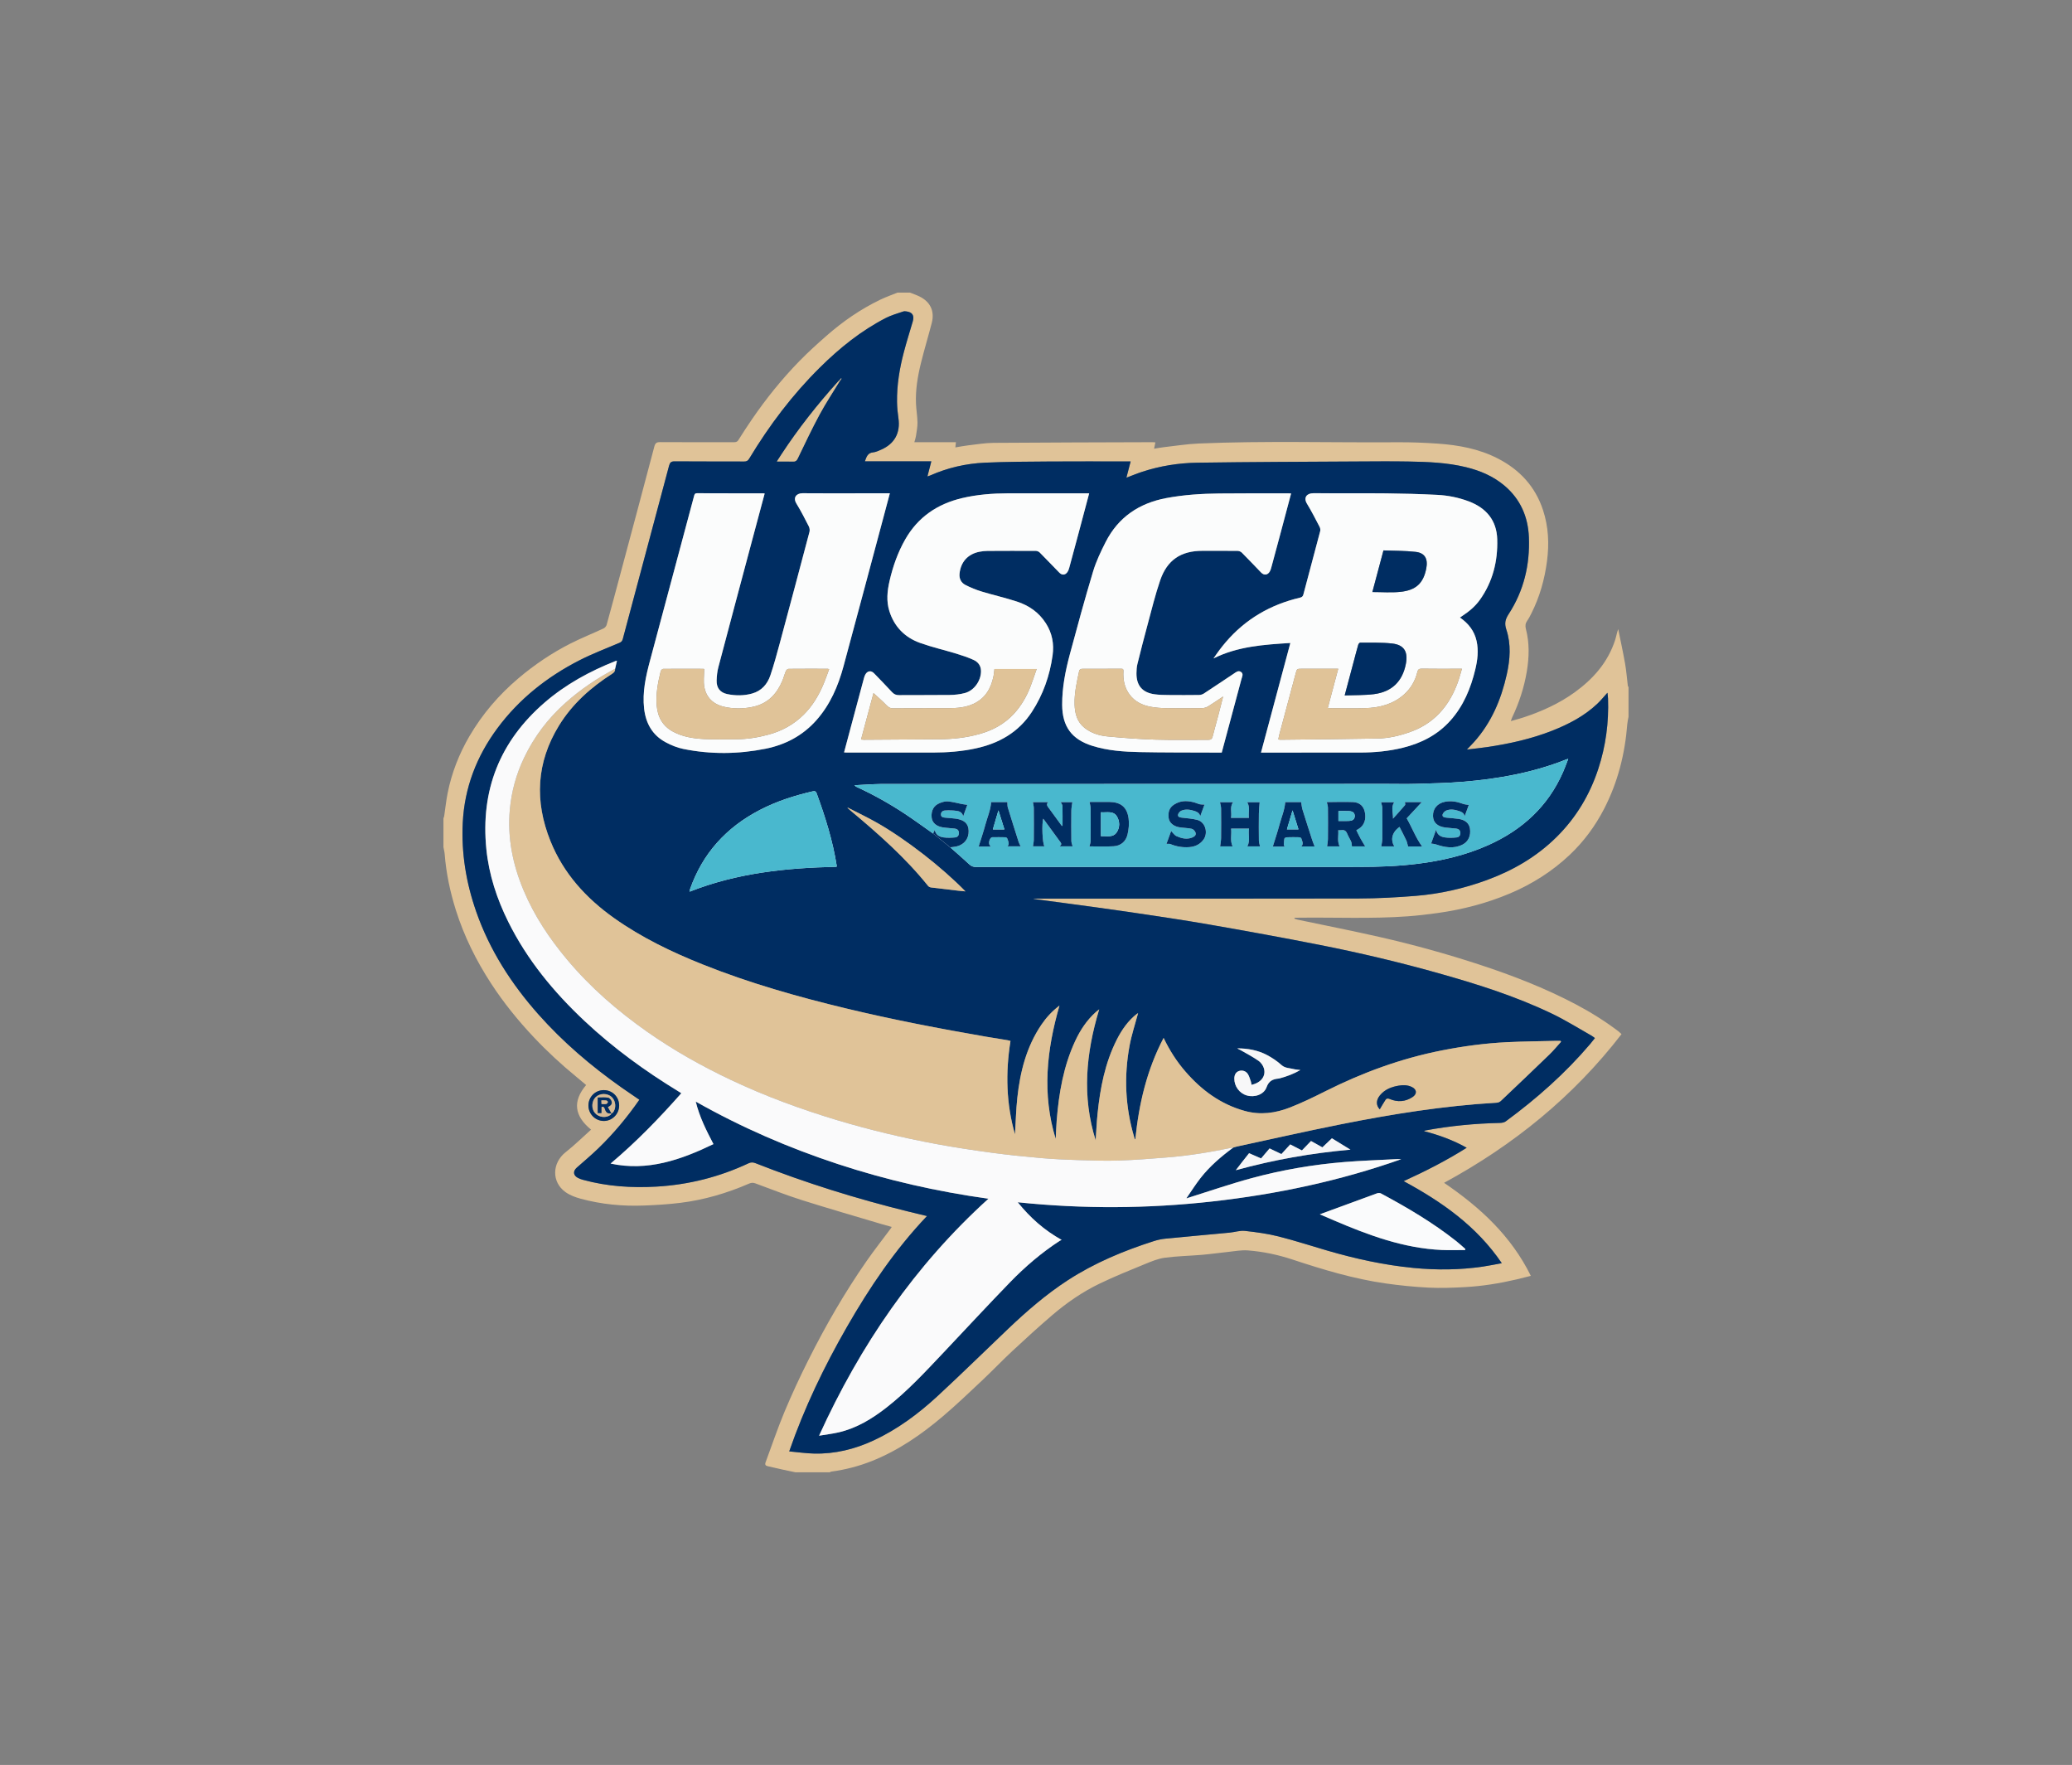 <?xml version="1.0" encoding="UTF-8"?>
<svg id="Layer_1" data-name="Layer 1" xmlns="http://www.w3.org/2000/svg" xmlns:xlink="http://www.w3.org/1999/xlink" viewBox="0 0 1280 1090">
  <rect x="0" y="0" width="1280" height="1090" fill="#808080" stroke="none"/>
  <defs>
    <clipPath id="clippath">
      <rect x="273.953" y="180.712" width="732.094" height="728.576" style="fill: none; stroke-width: 0px;"/>
    </clipPath>
  </defs>
  <g style="clip-path: url(#clippath);">
    <g>
      <path d="M513.251,484.059l19.708,10.827,38.643,25.524,28.595,23.589,277.455-.387,40.962-8.121,36.712-25.136,18.548-28.617,6.567-30.938-36.707,14.695-30.141,6.961-66.853,5.027-244.611,1.16-88.878,5.415Z" style="fill: #fff; stroke-width: 0px;"/>
      <path d="M506.684,479.416l8.502,19.722,8.888,31.324,2.318,11.989h-19.708l-43.666,2.707-35.938,13.921-10.82-3.481,14.685-32.871,43.666-37.898,32.073-5.414Z" style="fill: #fff; stroke-width: 0px;"/>
      <path d="M491.428,909.283c-2.612-.545-5.229-1.071-7.834-1.647-3.095-.687-6.176-1.437-9.274-2.111-1.413-.312-1.911-.96-1.368-2.42,3.875-10.374,7.382-20.909,11.652-31.118,4.536-10.856,9.504-21.548,14.779-32.06,10.626-21.177,22.447-41.685,35.992-61.148,4.744-6.812,9.894-13.343,14.854-20.008.191-.255.342-.54.649-1.027-2.228-.625-4.286-1.174-6.324-1.777-16.431-4.91-32.917-9.642-49.264-14.816-9.654-3.053-19.096-6.79-28.607-10.294-1.378-.509-2.527-.478-3.853.094-13.646,5.915-27.804,10.107-42.571,11.919-7.422.911-14.918,1.37-22.395,1.656-13.204.522-26.277-.732-39.055-4.183-3.273-.884-6.662-2.129-9.399-4.062-8.769-6.192-8.437-18.061.06-24.726,5.398-4.236,10.303-9.093,15.675-13.896-10.27-8.392-11.621-17.41-3.049-27.561-1.897-1.594-3.831-3.25-5.802-4.861-9.336-7.633-18.194-15.794-26.46-24.565-9.794-10.392-18.772-21.457-26.565-33.448-9.149-14.076-16.553-28.998-21.619-45.04-3.571-11.307-6.011-22.841-6.942-34.683-.112-1.433-.496-2.844-.755-4.266v-17.899c.151-.414.378-.817.442-1.244.712-4.735,1.199-9.513,2.129-14.204,2.481-12.512,7.072-24.264,13.506-35.261,7.996-13.664,18.161-25.507,30.252-35.736,9.905-8.379,20.587-15.589,32.13-21.447,6.684-3.392,13.674-6.173,20.474-9.342.815-.38,1.644-1.373,1.885-2.242,2.727-9.83,5.348-19.691,7.986-29.546,7.18-26.826,14.393-53.644,21.465-80.499.59-2.243,1.459-2.78,3.639-2.766,15.106.095,30.213.047,45.32.055,1.179,0,2.169-.053,2.938-1.275,2.773-4.4,5.601-8.77,8.546-13.057,8.74-12.726,18.402-24.727,29.177-35.775,5.328-5.465,11.018-10.597,16.758-15.635,10.05-8.821,21.002-16.373,33.06-22.208,3.491-1.688,7.177-2.973,10.774-4.444h7.723c1.978.798,4.02,1.472,5.925,2.417,6.702,3.325,9.404,9.083,7.526,16.342-2.132,8.244-4.616,16.397-6.657,24.663-2.027,8.214-3.438,16.559-3.088,25.071.162,3.909.867,7.8.924,11.705.042,2.795-.537,5.606-.939,8.396-.17,1.177-.596,2.317-.989,3.785h25.682c-.131,1.176-.229,2.076-.358,3.232,2.844-.462,5.463-.989,8.109-1.294,5.158-.592,10.327-1.474,15.497-1.515,32.776-.249,65.554-.299,98.332-.411.464-.002.928.06,1.634.11-.26,1.264-.499,2.416-.809,3.924,2.078-.334,3.955-.712,5.848-.927,7.237-.817,14.459-1.987,21.722-2.294,40.948-1.735,81.923-.478,122.885-.768,8.174-.058,16.365.26,24.521.817,13.013.889,25.744,3.199,37.498,9.261,13.441,6.934,23.039,17.31,27.806,31.811,3.375,10.257,3.87,20.769,2.473,31.453-1.482,11.364-4.54,22.219-9.723,32.452-.759,1.508-1.527,3.039-2.504,4.408-1.161,1.626-1.321,3.193-.821,5.124,2.259,8.66,2.022,17.415.571,26.159-1.652,9.927-4.759,19.406-9.075,28.493-.277.585-.446,1.223-.808,2.236,2.96-.86,5.62-1.536,8.214-2.404,11.022-3.682,21.543-8.419,31.025-15.232,11.571-8.319,20.709-18.588,25.19-32.427.705-2.173,1.054-4.46,1.906-6.783,1.433,7.119,2.995,14.216,4.254,21.367.795,4.513,1.121,9.106,1.687,13.66.031.294.281.561.433.839v18.307c-.259,1.49-.643,2.971-.763,4.473-1.424,18.403-5.839,35.995-14.347,52.438-5.513,10.65-12.571,20.21-21.302,28.436-10.785,10.159-23.119,17.96-36.77,23.74-14.401,6.095-29.391,9.967-44.832,12.123-6.143.854-12.316,1.579-18.494,2.028-22.445,1.637-44.934.552-67.402.85-.79.008-1.58,0-2.37,0-.049.187-.094.369-.143.555.621.207,1.223.48,1.853.613,17.026,3.59,34.109,6.936,51.072,10.801,20.668,4.706,41.1,10.353,61.259,16.958,20.463,6.708,40.484,14.462,59.563,24.516,9.281,4.888,18.164,10.435,26.525,16.788.585.442,1.085 1,1.817,1.687-29.797,38.631-66.741,68.536-109.604,91.811,22.195,15.093,41.417,32.743,53.59,57.46-3.183.795-6.035,1.549-8.906,2.219-10.468,2.424-21.061,4.147-31.788,4.727-7.424.406-14.896.701-22.311.33-8.946-.451-17.901-1.344-26.771-2.607-19.655-2.803-38.591-8.522-57.402-14.731-8.986-2.973-18.258-4.946-27.695-5.656-4.027-.299-8.142.518-12.209.938-5.366.549-10.709,1.33-16.084,1.794-7.665.656-15.392.763-23,1.799-4.216.571-8.336,2.312-12.328,3.951-9.312,3.817-18.667,7.589-27.732,11.946-10.691,5.138-20.466,11.87-29.476,19.588-8.367,7.156-16.507,14.593-24.573,22.097-6.295,5.857-12.23,12.097-18.492,17.99-8.026,7.553-16,15.182-24.394,22.311-13.346,11.334-27.676,21.226-44.1,27.73-8.016,3.169-16.292,5.308-24.829,6.45-.362.049-.699.29-1.047.442h-21.137.003ZM638.59,555.197c.003-.079.007-.154.011-.232h2.624c65.985,0,131.971.079,197.953-.071,11.829-.029,23.681-.659,35.471-1.621,15.017-1.227,29.654-4.552,43.832-9.743,16.209-5.934,30.873-14.454,43.198-26.678,11.99-11.893,20.441-26,25.695-42.043,4.625-14.113,6.535-28.599,6.013-43.422-.045-1.205-.246-2.402-.366-3.559-2.183,2.398-4.093,4.785-6.299,6.861-8.013,7.548-17.588,12.537-27.721,16.539-12.968,5.118-26.48,8.101-40.221,10.149-3.982.594-7.995.984-12.593,1.54,1.732-1.818,3.053-3.135,4.299-4.518,10.803-12.002,16.86-26.331,20.342-41.887,2.067-9.242,2.75-18.614-.268-27.7-1.286-3.865-.647-6.355,1.482-9.637,9.312-14.348,13.129-30.355,12.455-47.33-.495-12.558-5.16-23.449-14.928-31.771-6.95-5.925-15.111-9.398-23.896-11.541-11.727-2.86-23.704-3.302-35.676-3.508-10.294-.177-20.597-.09-30.891-.028-33.185.202-66.366.276-99.547.769-11.508.171-22.908,2.002-33.924,5.604-3.236,1.058-6.389,2.376-9.782,3.65.881-3.378,1.717-6.6,2.611-10.032h-2.53c-15.851,0-31.705-.086-47.557.027-13.333.095-26.678.129-39.993.737-11.687.532-23.025,3.146-33.79,7.919-.445.198-.926.316-1.665.562.833-3.22,1.584-6.124,2.411-9.32h-41.053c1.014-2.722,1.654-5.207,5.036-5.529,1.701-.163,3.373-.973,4.981-1.669,8.363-3.626,12.023-10.444,10.705-19.473-.477-3.273-.802-6.598-.855-9.905-.167-10.499,1.554-20.777,4.217-30.888,1.668-6.343,3.651-12.604,5.498-18.899,1.09-3.715-.242-5.798-4.04-6.246-.597-.069-1.264-.133-1.809.059-3.551,1.244-7.254,2.21-10.58,3.911-15.394,7.878-28.707,18.614-40.943,30.718-16.994,16.813-31.292,35.748-43.618,56.197-.795,1.319-1.608,1.847-3.189,1.841-14.293-.069-28.589.019-42.882-.101-2.2-.018-2.937.654-3.487,2.727-9.486,35.689-19.074,71.351-28.59,107.032-.342,1.284-.987,1.854-2.142,2.348-8.262,3.526-16.706,6.705-24.687,10.792-19.965,10.223-37.243,23.862-50.688,42.022-12.814,17.305-20.255,36.655-21.334,58.226-.94,18.817,2.086,37.108,8.287,54.882,8.311,23.824,21.698,44.584,38.326,63.362,15.303,17.279,32.767,32.126,51.602,45.398,3.584,2.522,7.224,4.968,10.878,7.477-7.548,10.874-15.917,20.9-25.338,30.011-4.278,4.138-8.858,7.968-13.32,11.914-2.479,2.196-2.221,4.799.733,6.348,1.008.522,2.115.902,3.218,1.205,14.842,4.049,29.963,5.044,45.269,4.16,19.88-1.152,38.839-5.937,56.86-14.383,1.568-.741,2.795-.688,4.364-.067,30.794,12.133,62.323,21.954,94.454,29.864,3.723.915,7.451,1.803,11.451,2.772-19.722,20.766-35.447,44.068-49.5,68.558-14.014,24.413-26.225,49.68-35.608,76.785,5.405.495,10.367,1.223,15.344,1.344,12.87.303,25.079-2.683,36.724-8.084,14.842-6.883,27.811-16.557,39.731-27.57,14.671-13.562,28.912-27.583,43.391-41.346,11.551-10.986,23.575-21.4,36.98-30.101,16.468-10.682,34.412-18.151,53.029-24.105,2.291-.728,4.698-1.268,7.091-1.504,13.256-1.312,26.528-2.478,39.79-3.741,3.156-.299,6.361-1.397,9.424-1.067,6.982.754,14.004,1.719,20.798,3.428,10.218,2.567,20.244,5.87,30.369,8.807,17.311,5.022,34.864,8.87,52.827,10.624,14.334,1.397,28.654,1.286,42.926-.799,3.768-.545,7.495-1.344,11.772-2.12-15.566-22.936-37.029-37.886-60.617-50.666,13.423-6.102,26.369-12.7,38.931-20.615-8.486-4.772-17.253-7.901-26.382-10.267.312-.272.607-.375.906-.428,15.204-2.835,30.538-4.303,45.997-4.643,1.214-.027,2.652-.272,3.589-.96,19.11-14.044,36.779-29.672,52.171-47.782.991-1.165,1.911-2.384,2.933-3.66-.844-.603-1.415-1.089-2.054-1.451-8.008-4.518-15.816-9.441-24.079-13.427-22.731-10.958-46.729-18.492-70.96-25.3-24.092-6.77-48.439-12.518-72.982-17.364-22.748-4.49-45.573-8.64-68.419-12.617-16.387-2.852-32.857-5.262-49.313-7.704-13.113-1.949-26.262-3.657-39.401-5.452-6.49-.887-12.984-1.733-19.477-2.596l-.002.001ZM382.487,682.803c.024-5.343-4.145-9.544-9.481-9.557-5.311-.013-9.509,4.205-9.5,9.54.008,5.183,4.187,9.419,9.381,9.513,5.206.094,9.577-4.227,9.599-9.495h.001Z" style="fill: #e0c398; fill-rule: evenodd; stroke-width: 0px;"/>
      <path d="M638.59,555.195c6.493.862,12.988,1.708,19.477,2.595,13.138,1.795,26.288,3.504,39.401,5.453,16.456,2.443,32.927,4.851,49.315,7.704,22.847,3.976,45.667,8.126,68.419,12.617,24.538,4.848,48.885,10.594,72.977,17.364,24.235,6.809,48.229,14.342,70.96,25.3,8.267,3.985,16.075,8.909,24.079,13.427.638.357,1.21.848,2.058,1.451-1.022,1.277-1.946,2.495-2.933,3.66-15.392,18.11-33.065,33.739-52.171,47.782-.938.688-2.375.933-3.594.96-15.454.339-30.793,1.808-45.992,4.643-.304.054-.594.156-.906.428,9.124,2.361,17.892,5.495,26.382,10.267-12.562,7.915-25.507,14.512-38.935,20.615,23.588,12.78,45.055,27.73,60.616,50.666-4.272.777-7.999,1.576-11.767,2.12-14.271,2.085-28.592,2.196-42.93.799-17.959-1.754-35.515-5.602-52.822-10.624-10.124-2.937-20.155-6.245-30.369-8.807-6.799-1.71-13.82-2.674-20.798-3.428-3.067-.33-6.267.768-9.424,1.067-13.262,1.268-26.534,2.428-39.792,3.741-2.393.237-4.8.777-7.091,1.504-18.617,5.955-36.561,13.423-53.029,24.105-13.405,8.7-25.429,19.115-36.98,30.101-14.479,13.762-28.72,27.784-43.391,41.346-11.921,11.013-24.889,20.686-39.732,27.57-11.646,5.397-23.855,8.388-36.724,8.084-4.977-.121-9.939-.848-15.344-1.344,9.384-27.105,21.595-52.371,35.609-76.785,14.053-24.489,29.777-47.796,49.499-68.558-3.999-.969-7.728-1.857-11.45-2.772-32.13-7.915-63.661-17.731-94.454-29.864-1.568-.621-2.795-.674-4.364.067-18.021,8.446-36.979,13.231-56.86,14.383-15.305.884-30.427-.112-45.269-4.16-1.102-.304-2.209-.683-3.218-1.205-2.954-1.549-3.211-4.152-.733-6.348,4.461-3.946,9.041-7.776,13.32-11.914,9.421-9.111,17.789-19.133,25.337-30.011-3.655-2.509-7.295-4.955-10.878-7.477-18.834-13.276-36.298-28.119-51.602-45.398-16.628-18.777-30.014-39.538-38.326-63.362-6.2-17.774-9.227-36.065-8.287-54.882,1.079-21.571,8.52-40.921,21.334-58.226,13.447-18.159,30.723-31.798,50.688-42.022,7.98-4.086,16.426-7.265,24.686-10.791,1.156-.494,1.799-1.064,2.142-2.348,9.515-35.681,19.104-71.343,28.59-107.032.551-2.073,1.288-2.745,3.487-2.728,14.293.119,28.589.031,42.882.101,1.58.007,2.395-.521,3.189-1.84,12.327-20.449,26.624-39.384,43.618-56.197,12.236-12.105,25.55-22.841,40.943-30.718,3.325-1.7,7.029-2.667,10.58-3.911.545-.192,1.212-.129,1.809-.059,3.798.448,5.13,2.531,4.04,6.246-1.847,6.296-3.83,12.557-5.497,18.899-2.663,10.111-4.384,20.389-4.217,30.888.053,3.307.377,6.63.854,9.905,1.319,9.028-2.341,15.847-10.705,19.473-1.607.696-3.28,1.508-4.981,1.669-3.382.324-4.022,2.808-5.036,5.529h41.053c-.827,3.196-1.577,6.1-2.411,9.32.74-.247,1.22-.365,1.665-.562,10.764-4.773,22.104-7.387,33.79-7.919,13.315-.608,26.66-.641,39.993-.737,15.852-.113,31.705-.027,47.557-.027h2.53c-.893,3.432-1.73,6.653-2.611,10.032,3.393-1.274,6.545-2.592,9.782-3.65,11.017-3.602,22.418-5.433,33.926-5.604,33.176-.494,66.362-.567,99.542-.769,10.298-.062,20.597-.15,30.895.028,11.972.208,23.949.649,35.672,3.509,8.785,2.144,16.945,5.616,23.9,11.541,9.763,8.323,14.428,19.213,14.928,31.771.67,16.976-3.143,32.983-12.455,47.331-2.134,3.282-2.768,5.771-1.486,9.636,3.022,9.085,2.335,18.458.268,27.7-3.478,15.556-9.535,29.885-20.338,41.887-1.246,1.384-2.567,2.7-4.303,4.518,4.598-.556,8.611-.946,12.593-1.54,13.74-2.048,27.257-5.031,40.221-10.149,10.138-4.001,19.713-8.992,27.726-16.539,2.205-2.075,4.111-4.464,6.299-6.862.12,1.158.321,2.355.362,3.56.527,14.823-1.384,29.308-6.008,43.422-5.258,16.042-13.709,30.149-25.699,42.043-12.321,12.224-26.985,20.744-43.198,26.678-14.173,5.191-28.811,8.517-43.827,9.743-11.794.962-23.646,1.592-35.471,1.621-65.987.149-131.97.071-197.955.071h-2.624c-.004.079-.008.154-.011.232l.002-.001ZM518.431,235.006c-.2.182-.417.347-.597.545-12.746,14.16-24.549,29.054-35.005,44.999-.875,1.332-1.737,2.674-2.886,4.44,3.661,0,6.809-.069,9.952.031,1.474.047,2.188-.391,2.872-1.808,4.403-9.132,8.735-18.313,13.546-27.23,3.813-7.07,8.278-13.787,12.456-20.662.368-.476.739-.954,1.108-1.431-.106-.073-.212-.145-.318-.219-.376.445-.753.888-1.129,1.333l.001.001ZM524.439,499.138c-.24-.119-.479-.239-.719-.358-.044.077-.087.154-.131.23.185.152.367.303.553.454.456.403.901.816,1.369,1.205,17.106,14.285,33.799,28.992,47.818,46.461.4.498,1.184.871,1.833.954,5.565.713,11.141,1.351,16.714,1.994,1.401.162,2.807.274,4.542.436-14.501-14.87-36.589-32.092-54.556-42.334-5.68-3.238-11.609-6.041-17.424-9.042ZM587.025,523.299c3.945,3.498,7.95,6.93,11.801,10.53,1.248,1.166,2.463,1.595,4.133,1.595,78.792-.035,157.582-.035,236.372-.027,12.187.001,24.342-.429,36.453-1.944,15.048-1.883,29.686-5.293,43.569-11.501,20.945-9.361,36.931-23.873,46.251-45.172,1.125-2.557,2.058-5.196,3.205-8.114-.719.203-.978.252-1.219.347-20.619,8.242-42.211,12.053-64.197,13.841-9.499.773-19.048.955-28.578,1.236-5.888.175-11.789.032-17.682.033-104.399.019-208.797.035-313.198.072-2.702.001-5.404.199-8.104.329-2.629.126-5.256.283-7.883.426.463.647.928.907,1.409,1.128,10.356,4.752,20.274,10.308,29.766,16.596,5.866,3.886,11.543,8.055,17.305,12.097,3.533,2.842,7.065,5.684,10.597,8.527h.001ZM733.494,739.924c-.089-.116-.179-.228-.272-.344,2.768-3.986,5.357-8.116,8.339-11.937,5.741-7.357,12.785-13.365,20.258-18.887.772-.232,1.54-.509,2.326-.678,21.204-4.562,42.359-9.365,63.625-13.615,32.051-6.401,64.295-11.575,96.98-13.459.848-.045,1.826-.545,2.455-1.143,10.026-9.499,20.034-19.017,29.962-28.619,2.544-2.46,4.79-5.223,7.174-7.843-.094-.188-.188-.379-.277-.567-1.054,0-2.111-.022-3.165,0-9.941.25-19.892.326-29.824.808-13.593.652-27.07,2.469-40.426,5.102-25.172,4.96-49.01,13.7-71.906,25.204-7.178,3.603-14.432,7.138-21.905,10.057-8.955,3.495-18.227,4.759-27.82,2.12-14.91-4.102-26.686-12.807-36.663-24.284-5.402-6.214-9.816-13.088-13.524-20.829-10.42,19.816-15.274,40.863-17.484,62.67-.11-.076-.265-.125-.304-.228-.149-.37-.267-.754-.383-1.147-5.55-18.655-6.389-37.587-2.834-56.652,1.22-6.558,3.364-12.937,5.085-19.396.05-.149.102-.303.154-.451-.154.041-.307.083-.46.124-5.607,4.3-9.552,9.938-12.697,16.152-7.269,14.365-10.255,29.869-11.879,45.702-.559,5.468-.787,10.963-1.166,16.45-8.582-27.003-6.02-53.76,2.179-80.883-1.012.825-1.545,1.223-2.041,1.666-5.596,5.008-9.645,11.141-12.786,17.891-7.218,15.512-10.062,32.065-11.425,48.948-.308,3.839-.42,7.696-.624,11.544-8.505-27.592-5.624-54.862,2.329-82.358-4.64,3.528-8.224,7.462-11.231,11.921-9.188,13.606-13.066,29.016-14.803,45.046-.821,7.575-.985,15.218-1.433,22.597-5.439-18.767-5.936-38.1-2.783-57.71-.642-.17-1.144-.353-1.662-.438-4.404-.732-8.817-1.402-13.214-2.161-28.987-5.013-57.867-10.562-86.479-17.438-30.191-7.252-60.021-15.71-88.894-27.262-19.137-7.657-37.639-16.56-54.532-28.517-17.441-12.347-31.403-27.679-39.45-47.711-9.847-24.513-8.717-48.428,5.276-71.225,8.246-13.434,19.732-23.634,32.896-32.048,1.214-.775,1.901-1.647,1.814-3.085.364-1.599.729-3.196,1.128-4.947-.53.115-.737.132-.92.204-15.89,6.287-30.749,14.378-43.735,25.595-27.694,23.926-39.696,54.2-36.019,90.598,1.593,15.775,6.485,30.64,13.513,44.808,11.682,23.542,28.131,43.44,47.173,61.31,17.694,16.606,37.215,30.788,57.895,43.417.598.362,1.182.754,1.857,1.183-13.725,15.521-27.921,30.177-43.696,43.43,22.859,4.91,43.367-2.286,63.552-12.017-4.401-8.406-8.609-16.691-10.956-26.266,28.201,15.941,57.337,28.552,87.614,38.524,30.351,9.995,61.396,17.039,93.218,21.472-45.489,41.194-79.214,90.476-104.637,146.356,4.334-.732,8.365-1.187,12.287-2.107,10.946-2.585,20.335-8.281,29.111-15.093,13.051-10.138,24.214-22.248,35.523-34.203,13.678-14.459,27.189-29.078,41.044-43.359,9.298-9.589,19.441-18.271,30.679-25.574.326-.214.696-.348,1.189-.589-10.828-6.044-19.46-13.749-27.102-23.235,40.405,4.196,80.32,3.955,120.191-.5,39.841-4.455,78.852-12.731,116.715-26.101-1.375-.125-2.714-.058-4.049.013-10.267.553-20.548.879-30.788,1.705-19.517,1.585-38.792,4.879-57.675,10.008-13.334,3.616-26.427,8.156-39.627,12.285l.004-.004ZM901.884,381.381c.616-.421,1.107-.762,1.603-1.088,4.102-2.702,7.852-5.83,10.718-9.839,7.968-11.163,11.102-23.86,10.727-37.343-.33-11.774-6.794-19.431-17.7-23.517-6.263-2.348-12.776-3.635-19.396-3.968-10.539-.531-21.092-.825-31.645-.931-14.968-.15-29.94.018-44.903-.076-3.879-.024-6.25,2.585-3.87,6.492,2.808,4.613,5.254,9.451,7.767,14.239.393.753.598,1.841.393,2.642-3.428,13.066-6.946,26.11-10.406,39.171-.317,1.196-.915,1.674-2.134,1.961-18.195,4.265-33.614,13.203-45.823,27.474-1.361,1.595-2.674,3.237-3.933,4.913-1.263,1.674-2.428,3.418-3.638,5.13,15.012-7.484,31.118-8.528,47.483-9.544-6.062,22.648-12.062,45.049-18.124,67.685h1.736c19.842-.001,39.689.025,59.536-.014,8.883-.017,17.691-.833,26.342-2.967,11.414-2.817,21.525-7.959,29.449-16.866,8.031-9.027,12.499-19.821,15.285-31.41,1.406-5.832,2.143-11.717.812-17.684-1.379-6.198-5.018-10.817-10.28-14.46ZM472.378,304.793c-.478-.074-.676-.13-.872-.131-13.614-.005-27.23.021-40.843-.046-1.428-.006-1.629.709-1.912,1.764-9.054,33.878-18.131,67.75-27.201,101.624-2.598,9.699-4.8,19.456-3.643,29.614,1.036,9.111,5.109,16.414,13.329,20.808,3.414,1.825,7.155,3.363,10.931,4.125,16.909,3.41,33.903,3.248,50.789-.144,12.242-2.46,22.897-8.081,31.305-17.526,8.568-9.624,13.506-21.14,16.822-33.387,8.496-31.368,16.844-62.775,25.25-94.168,1.11-4.147,2.212-8.296,3.378-12.668h-18.742c-11.718.001-23.438.067-35.154-.041-3.518-.032-6.231,2.437-3.807,6.392,2.786,4.547,5.21,9.321,7.644,14.072.492.961.69,2.354.416,3.388-6.091,23.059-12.236,46.102-18.445,69.128-1.759,6.52-3.543,13.047-5.698,19.442-1.857,5.511-5.479,9.665-11.315,11.288-5.04,1.402-10.202,1.394-15.288.354-4.46-.911-6.765-3.887-6.623-8.422.086-2.749.378-5.56,1.077-8.211,6.943-26.326,13.987-52.626,21.01-78.932,2.508-9.394,5.034-18.784,7.591-28.32l.002-.002ZM672.852,304.658h-1.314c-16.258-.001-32.517-.036-48.775.011-9.556.028-19.054.742-28.394,2.947-15.299,3.611-27.317,11.73-35.189,25.571-4.584,8.058-7.611,16.706-9.676,25.709-1.41,6.145-2.018,12.357-.107,18.47,3.031,9.692,9.583,16.323,19.013,19.698,7.289,2.61,14.89,4.341,22.311,6.6,3.601,1.098,7.201,2.299,10.627,3.843,2.767,1.248,4.616,3.522,4.668,6.825.093,5.962-4.155,12.114-9.905,13.664-3.028.815-6.258,1.169-9.405,1.212-10.43.145-20.864.001-31.295.105-1.875.018-3.138-.55-4.374-1.886-3.635-3.925-7.367-7.759-11.09-11.602-1.763-1.819-3.91-1.609-5.259.537-.458.727-.743,1.593-.969,2.432-2.677,9.917-5.328,19.841-7.983,29.765-1.427,5.331-2.846,10.663-4.302,16.124.729.039,1.26.093,1.789.093,17.748.005,35.497.036,53.245-.006,8.81-.022,17.569-.686,26.209-2.548,14.452-3.114,26.527-9.92,34.776-22.57,6.945-10.652,11.059-22.413,12.799-34.943.969-6.984-.226-13.641-4.189-19.813-4.333-6.753-10.463-10.944-17.805-13.355-7.175-2.358-14.583-4.002-21.813-6.202-3.462-1.053-6.871-2.436-10.085-4.097-2.629-1.36-3.921-3.907-3.6-6.98.762-7.243,5.152-12.084,12.273-13.501,1.649-.329,3.355-.508,5.036-.519,9.958-.061,19.916-.077,29.874-.02.814.005,1.821.472,2.405,1.059,4.062,4.078,8.013,8.269,12.05,12.371,1.69,1.719,3.638,1.584,4.989-.323.532-.75.878-1.679,1.125-2.577,1.906-6.974,3.776-13.957,5.643-20.942,2.214-8.285,4.413-16.575,6.697-25.151h.001ZM754.742,464.78c4.102-15.263,8.169-30.33,12.182-45.412.379-1.427,1.393-3.156-.219-4.327-1.71-1.244-3.205.135-4.585,1.046-6.151,4.065-12.254,8.204-18.427,12.235-.835.549-1.973.887-2.973.901-6.227.081-12.463.084-18.695.021-2.901-.03-5.833-.062-8.702-.452-7.632-1.037-11.345-5.4-11.263-13.068.018-1.884.139-3.819.588-5.638,2.033-8.197,4.125-16.381,6.335-24.532,2.457-9.059,4.669-18.213,7.699-27.082,4.324-12.662,12.823-18.291,26.144-18.296,7.25-.003,14.499-.038,21.744.049.879.009,1.973.467,2.594,1.088,4.013,4.029,7.915,8.171,11.874,12.255,1.835,1.896,4.031,1.663,5.379-.6.442-.74.701-1.608.928-2.449,1.879-6.909,3.736-13.825,5.589-20.743,2.21-8.284,4.41-16.572,6.66-25.026-.732-.035-1.321-.089-1.911-.088-14.155.023-28.311-.041-42.466.108-10.959.115-21.883.802-32.694,2.835-16.796,3.155-29.667,11.764-37.495,27.146-2.994,5.879-5.881,11.938-7.774,18.228-5.081,16.88-9.723,33.895-14.296,50.923-2.755,10.267-4.854,20.688-4.79,31.41.079,13.358,5.858,21.291,18.582,25.296,9.584,3.016,19.526,3.676,29.459,3.878,14.692.299,29.389.216,44.084.292,2.089.011,4.187.001,6.446.001v-.001ZM516.788,535.317c.065-.332.132-.469.112-.594-2.42-15.383-7.054-30.148-12.387-44.727-.561-1.534-1.45-1.492-2.661-1.212-11.244,2.603-22.159,6.113-32.445,11.448-20.749,10.759-35.432,26.846-43.175,49.055-.141.401-.14.854-.226,1.417,29.273-11.59,59.769-14.718,90.782-15.388l.001.001ZM815.327,749.946c2.763,1.192,5.727,2.473,8.691,3.745,21.378,9.147,43.06,17.227,66.643,18.289,4.808.214,9.633.027,14.454.027.045-.205.089-.415.138-.625-1.875-1.625-3.687-3.326-5.634-4.861-14.481-11.463-30.328-20.78-46.559-29.48-.638-.339-1.687-.308-2.402-.049-11.798,4.281-23.565,8.629-35.332,12.954h0ZM773.12,669.978c-.116-.661-.138-1.344-.357-1.96-.553-1.576-.982-3.25-1.848-4.652-1.201-1.946-3.54-2.598-5.504-1.924-1.888.652-2.861,2.21-2.897,4.634-.067,4.794,3.187,9.187,7.754,10.477,4.803,1.361,10.53-.513,12.178-5.107,1.429-3.986,3.91-4.995,7.415-5.33.201-.013.402-.054.598-.107,4.41-1.183,8.66-2.745,12.865-5.165-1.665-.232-3.035-.29-4.339-.629-2.473-.643-5.089-.46-7.308-2.446-2.638-2.366-5.656-4.419-8.785-6.093-5.772-3.089-12.097-4.223-18.628-4.218.674.446,1.429.696,2.103,1.085,3.732,2.152,7.575,4.156,11.106,6.607,1.486,1.031,2.808,2.888,3.317,4.629,1.411,4.826-1.826,8.959-7.669,10.2ZM804.275,710.489c-2.549-1.308-4.879-2.504-7.223-3.71-1.875,2.053-3.651,3.995-5.45,5.959-2.446-1.165-4.817-2.295-7.308-3.477-1.763,2.076-3.504,4.12-5.254,6.174-2.549-1.111-4.951-2.161-7.41-3.236-1.415,1.79-2.763,3.477-4.089,5.174-1.281,1.643-2.545,3.299-4.12,5.339,23.405-6.437,46.644-10.557,70.83-12.687-4.16-2.553-7.803-4.79-11.459-7.035-2.027,1.933-3.928,3.75-5.875,5.598-2.379-1.321-4.665-2.594-7.031-3.915-1.866,1.937-3.696,3.835-5.611,5.817h0Z" style="fill: #002d62; fill-rule: evenodd; stroke-width: 0px;"/>
      <path d="M382.488,682.803c-.023,5.268-4.394,9.589-9.599,9.495-5.194-.098-9.373-4.335-9.381-9.513-.009-5.335,4.19-9.553,9.501-9.54,5.335.013,9.505,4.21,9.481,9.557h-.001ZM377.616,687.584c.312-.12.729-.147.92-.366,2.264-2.611,1.986-7.174-.552-9.633-2.633-2.549-7.356-2.562-9.973-.027-2.582,2.504-2.803,7.111-.472,9.821,2.384,2.763,6.983,3.294,9.708,1.08.228-.183.269-.603.396-.911,0,0-.029.031-.029.036h.001Z" style="fill: #002d62; fill-rule: evenodd; stroke-width: 0px;"/>
      <path d="M702.912,626.256c-1.721,6.461-3.865,12.84-5.085,19.398-3.555,19.066-2.716,37.997,2.834,56.652.116.388.234.772.384,1.147.039.103.195.147.304.223,2.21-21.802,7.064-42.85,17.484-62.67,3.707,7.745,8.122,14.615,13.523,20.833,9.977,11.477,21.753,20.182,36.663,24.284,9.593,2.638,18.865,1.375,27.824-2.125,7.468-2.92,14.727-6.45,21.9-10.053,22.896-11.508,46.738-20.249,71.906-25.204,13.361-2.634,26.833-4.451,40.426-5.107,9.932-.482,19.883-.553,29.824-.803,1.054-.027,2.107,0,3.165,0,.089.188.183.379.277.562-2.384,2.625-4.629,5.388-7.174,7.843-9.928,9.607-19.936,19.119-29.962,28.623-.625.598-1.607,1.094-2.455,1.143-32.69,1.879-64.929,7.053-96.976,13.459-21.266,4.25-42.426,9.049-63.63,13.615-.786.17-1.549.446-2.326.674-.201.004-.411-.022-.607.018-13.414,2.795-26.922,5.018-40.591,6.089-9.756.763-19.52,1.567-29.296,1.875-8.444.272-16.912-.013-25.362-.272-7.557-.237-15.122-.576-22.65-1.236-10.144-.888-20.287-1.906-30.376-3.268-11.558-1.562-23.107-3.295-34.572-5.424-20.646-3.835-41.063-8.682-61.191-14.731-22.373-6.723-44.252-14.745-65.385-24.717-18.076-8.535-35.469-18.289-51.86-29.784-18.362-12.878-35.181-27.448-49.622-44.687-10.879-12.985-20.196-26.938-26.799-42.611-6.773-16.079-10.165-32.724-8.531-50.247,1.033-11.097,3.963-21.662,8.746-31.692,6.251-13.111,14.864-24.452,25.732-34.12,9.31-8.281,19.55-15.151,30.552-20.936.087,1.437-.6,2.31-1.814,3.085-13.164,8.414-24.65,18.614-32.896,32.047-13.993,22.798-15.123,46.712-5.276,71.225,8.047,20.032,22.009,35.364,39.45,47.711,16.893,11.958,35.396,20.86,54.532,28.517,28.873,11.552,58.704,20.009,88.894,27.261,28.611,6.875,57.492,12.428,86.478,17.441,4.398.754,8.812,1.429,13.214,2.156.518.089,1.02.272,1.662.442-3.152,19.606-2.655,38.939,2.783,57.71.447-7.379.612-15.021,1.433-22.597,1.737-16.035,5.614-31.44,14.803-45.051,3.008-4.455,6.591-8.391,11.231-11.919-7.952,27.499-10.834,54.769-2.329,82.361.203-3.848.315-7.705.624-11.544,1.363-16.883,4.208-33.435,11.424-48.952,3.141-6.75,7.191-12.883,12.786-17.889.495-.444,1.029-.842,2.041-1.666-8.199,27.126-10.761,53.879-2.179,80.882.379-5.482.607-10.981,1.166-16.445,1.624-15.834,4.609-31.342,11.879-45.702,3.144-6.218,7.088-11.856,12.697-16.154.102.108.204.22.306.328h-.003ZM852.361,685.111c1.138-1.906,2.268-3.937,3.549-5.861.585-.884,1.348-1.054,2.571-.531,4.848,2.071,9.66,1.754,14.097-1.165,3.053-2.009,2.732-4.808-.585-6.325-2.553-1.17-5.227-1.196-7.941-.746-4.513.754-8.62,2.353-11.602,6.013-2.504,3.071-2.388,6.218-.089,8.616Z" style="fill: #e0c398; fill-rule: evenodd; stroke-width: 0px;"/>
      <path d="M380.003,413.008c-11.001,5.785-21.241,12.656-30.551,20.936-10.868,9.668-19.482,21.008-25.733,34.12-4.784,10.03-7.713,20.595-8.746,31.693-1.633,17.523,1.759,34.167,8.531,50.247,6.602,15.673,15.92,29.625,26.799,42.61,14.442,17.24,31.261,31.81,49.622,44.688,16.392,11.495,33.783,21.249,51.86,29.779,21.133,9.973,43.011,17.994,65.385,24.721,20.128,6.049,40.545,10.897,61.191,14.731,11.465,2.129,23.014,3.861,34.572,5.424,10.089,1.361,20.231,2.379,30.375,3.268,7.528.661,15.093 1,22.65,1.236,8.449.259,16.919.545,25.362.272,9.776-.308,19.541-1.111,29.294-1.875,13.669-1.071,27.181-3.294,40.596-6.089.192-.04.402-.013.607-.018-7.473,5.522-14.521,11.535-20.258,18.892-2.982,3.821-5.571,7.946-8.339,11.937-.067.125-.134.25-.201.375.161-.009.312-.022.473-.031,13.2-4.129,26.288-8.665,39.627-12.285,18.878-5.129,38.154-8.424,57.67-10.004,10.24-.83,20.521-1.156,30.788-1.705,1.339-.076,2.674-.143,4.049-.018-37.859,13.37-76.874,21.646-116.715,26.101-39.87,4.455-79.785,4.696-120.19.5,7.641,9.486,16.273,17.191,27.102,23.235-.493.241-.863.379-1.189.589-11.238,7.308-21.38,15.986-30.679,25.574-13.855,14.285-27.366,28.904-41.044,43.359-11.309,11.955-22.472,24.065-35.524,34.203-8.775,6.812-18.164,12.508-29.111,15.093-3.921.92-7.952,1.375-12.287,2.107,25.423-55.88,59.148-105.163,104.637-146.356-31.822-4.433-62.867-11.472-93.218-21.472-30.278-9.973-59.414-22.583-87.615-38.524,2.347,9.58,6.557,17.86,10.956,26.266-20.185,9.732-40.694,16.927-63.552,12.021,15.775-13.258,29.97-27.913,43.695-43.435-.676-.428-1.26-.821-1.857-1.183-20.68-12.624-40.2-26.811-57.895-43.417-19.042-17.869-35.491-37.767-47.173-61.308-7.028-14.167-11.919-29.032-13.513-44.808-3.677-36.398,8.325-66.672,36.019-90.598,12.985-11.217,27.844-19.309,43.734-25.595.184-.073.39-.089.92-.204-.398,1.751-.762,3.35-1.127,4.947Z" style="fill: #fafafb; fill-rule: evenodd; stroke-width: 0px;"/>
      <path d="M576.429,514.774c-5.762-4.043-11.439-8.212-17.305-12.097-9.49-6.289-19.409-11.845-29.765-16.596-.481-.221-.946-.48-1.41-1.128,2.627-.143,5.254-.299,7.883-.425,2.7-.13,5.403-.328,8.104-.329,104.4-.036,208.797-.053,313.196-.072,5.897-.001,11.794.142,17.682-.033,9.531-.282,19.079-.463,28.578-1.236,21.985-1.788,43.582-5.6,64.197-13.841.241-.095.5-.144,1.219-.347-1.147,2.918-2.08,5.557-3.201,8.114-9.325,21.298-25.311,35.811-46.256,45.172-13.883,6.207-28.52,9.618-43.569,11.501-12.111,1.516-24.266,1.946-36.448,1.944-78.794-.008-157.584-.008-236.374.027-1.67,0-2.885-.428-4.133-1.595-3.851-3.599-7.856-7.033-11.801-10.53,1.273-.171,2.569-.24,3.813-.528,4.866-1.129,7.715-4.811,7.56-9.659-.14-4.403-2.502-6.687-7.967-7.513-2.133-.323-4.309-.364-6.458-.601-1.198-.133-2.592-.193-2.682-1.865-.087-1.6,1.139-2.486,2.384-2.572,2.449-.17,4.952-.102,7.385.223,1.8.241,3.473,1.105,3.969,3.344.892-2.465,1.786-4.929,2.55-7.037-1.308-.199-2.292-.314-3.263-.503-2.899-.564-5.772-1.379-8.697-1.652-1.6-.15-3.362.387-4.913.976-3.827,1.456-5.578,4.627-5.178,8.899.299,3.195,2.765,5.515,6.829,6.159,2.464.391,4.978.467,7.458.766,1.39.168,2.428.857,2.557,2.424.132,1.599-.699,2.845-2.125,3.003-2.434.271-4.955.343-7.373.014-2.452-.337-4.739-1.373-5.421-4.559-.456.96-.74,1.56-1.024,2.157h-.002ZM835.174,522.705h8.169c-1.004-1.688-1.995-3.252-2.879-4.873-.897-1.645-1.687-3.347-2.567-5.098.643-.379,1.165-.666,1.669-.987,3.254-2.084,4.567-5.95,3.535-10.42-.821-3.54-3.236-5.811-7.232-5.974-5.401-.221-10.816-.021-16.222.012-.08.001-.156.19-.004-.009.281,1.309.688,2.36.696,3.414.062,6.434.062,12.867.004,19.3-.013,1.562-.339,3.121-.513,4.643h7.723c-1.62-3.334-.54-6.638-.844-9.988.844,0,1.388.078,1.906-.015,1.897-.338,2.946.478,3.651,2.219.683,1.684,1.719,3.223,2.437,4.894.335.78.295,1.724.469,2.88v.003ZM673.034,522.71c4.862,0,9.941.238,14.987-.072,4.434-.273,7.526-3.01,8.524-7.255.757-3.218,1.108-6.743.653-9.993-.984-7.006-4.864-10.027-11.947-10.124-3.725-.051-7.449-.013-11.176-.003-.428.001-.856.085-.963.095.242,1.439.622,2.683.632,3.932.06,6.709.058,13.42-.004,20.13-.008,1.047-.437,2.09-.707,3.289v.001ZM656.402,509.922c-.137.063-.275.126-.412.19-2.664-3.65-5.301-7.321-8.002-10.944-.877-1.177-1.834-2.247-.555-3.761h-9.331c.203,1.312.534,2.495.544,3.682.052,6.504.055,13.007-.001,19.511-.013,1.383-.343,2.762-.519,4.072h7.124c-1.29-1.584-1.773-14.248-.747-17.061,3.401,4.659,6.736,9.237,10.088,13.807.75,1.023,1.819,1.981-.004,3.257h8.038c-.299-1.207-.763-2.229-.773-3.257-.068-6.299-.081-12.602-.004-18.901.019-1.705.404-3.405.619-5.108h-7.176c.416.884,1.046,1.615,1.065,2.36.1,4.049.048,8.101.048,12.152l-.002.001ZM878.515,522.782c-4-5.521-6.218-11.708-9.513-17.387,3.165-3.406,6.2-6.672,9.312-10.015h-10.397c.04.667.348,1.497.067,1.827-2.42,2.85-4.942,5.609-7.437,8.396.152-3.495-1.402-6.954.714-10.137h-8.084c.286,1.276.737,2.38.75,3.488.067,6.37.076,12.74,0,19.109-.013,1.566-.406,3.128-.616,4.664h8.049c-2.058-3.119-2.236-8.177,3.205-12.036,1.415,2.783,2.879,5.523,4.196,8.335.522,1.12.701,2.4,1.076,3.755h8.678v.001ZM761.786,495.432h-8.12c.25,1.353.661,2.581.67,3.813.071,6.097.08,12.195.004,18.292-.018,1.754-.379,3.502-.576,5.168h7.687c-1.719-3.611-.438-7.305-.928-10.977h11.084c-.625,3.715.888,7.455-1.045,10.985h7.816c-.254-1.292-.67-2.448-.688-3.608-.067-5.554-.076-11.112-.004-16.665.031-2.373.317-4.743.478-7.003h-7.678c1.946,3.207.571,6.513,1.071,9.666h-11.106c.71-3.267-.96-6.596,1.335-9.671v.001ZM907.366,497.145c-1.384-.254-2.478-.299-3.451-.661-3.683-1.365-7.401-2.106-11.325-1.3-4.687.963-7.468,4.295-7.33,8.816.12,4.012,2.732,6.454,7.687,7.085,2.205.282,4.437.374,6.651.639,1.402.169,2.419.932,2.567,2.444.156,1.595-.75,2.84-2.156,3-2.428.279-4.955.362-7.366.013-2.442-.356-4.763-1.377-5.486-4.75-1.187,3.301-2.187,6.088-3.067,8.54,1.152.185,2.009.2,2.781.462,5.567,1.888,11.165,2.99,16.722.143,3.54-1.812,5.147-5.575,4.495-9.843-.495-3.235-2.906-5.375-7.017-5.999-2.402-.364-4.843-.45-7.258-.727-1.187-.136-2.857-.226-2.656-1.788.125-.981,1.281-2.22,2.272-2.626,2.603-1.07,5.325-.571,7.933.304,1.545.518,3.045,1.149,3.455,3.192.888-2.416,1.772-4.83,2.549-6.941v-.002ZM744.091,496.919c-1.223-.071-2.094-.009-2.902-.195-.982-.225-1.897-.707-2.866-.993-3.861-1.145-7.781-1.499-11.49.309-3.937,1.914-5.446,4.476-4.884,9.168.321,2.677,2.745,5.024,6.375,5.676,2.607.469,5.325.415,7.906.987.946.211,2.045,1.423,2.361,2.406.438,1.383-.562,2.331-1.964,2.921-3.437,1.449-6.7.577-9.812-.789-1.254-.551-2.129-1.972-3.335-3.155-.911,2.501-1.919,5.275-2.87,7.885,1.045.048,1.781-.102,2.357.137,3.776,1.568,7.691,2.224,11.754,1.909,3.544-.275,6.535-1.646,8.718-4.602,3.085-4.165,1.201-10.864-3.741-12.197-3.125-.844-6.437-1.006-9.674-1.414-1.219-.153-2.531-.433-2.268-1.865.17-.912,1.111-2.02,1.986-2.402,2.736-1.194,5.562-.687,8.316.196,1.576.503,2.91,1.268,3.41,3.167.888-2.425,1.777-4.851,2.62-7.149h0ZM793.686,522.828c-.344-.506-.607-.714-.594-.908.076-1.399.067-2.831.415-4.166.103-.383,1.29-.649,1.986-.675,2.299-.083,4.602-.068,6.901-.003.518.014,1.397.287,1.482.604.424,1.645,1.763,3.296.013,5.079h8.236c-.558-1.484-1.129-2.82-1.571-4.197-2-6.174-4-12.346-5.906-18.547-.455-1.484-.562-3.076-.835-4.638h-9.83c-.415,4.956-2.335,9.359-3.553,13.905-1.223,4.56-2.745,9.044-4.129,13.546h7.383ZM611.979,522.824c-.362-.539-.558-.781-.703-1.051-.816-1.537.325-4.685,1.749-4.712,2.704-.051,5.412-.046,8.115.024.397.01,1.021.424,1.133.78.496,1.582,1.567,3.169.161,4.814h8.086c-.467-.977-.933-1.722-1.192-2.535-2.278-7.142-4.544-14.287-6.736-21.456-.304-.991-.186-2.111-.273-3.305h-10.01c-.374,4.97-2.349,9.355-3.569,13.892-1.226,4.563-2.768,9.04-4.169,13.547h7.408l-.001.001Z" style="fill: #36b0c9; fill-rule: evenodd; isolation: isolate; opacity: .9; stroke-width: 0px;"/>
      <path d="M901.884,381.38c5.263,3.643,8.901,8.262,10.28,14.46,1.33,5.968.594,11.851-.812,17.684-2.786,11.588-7.254,22.383-15.285,31.41-7.924,8.906-18.035,14.048-29.449,16.866-8.651,2.134-17.459,2.951-26.346,2.967-19.842.038-39.689.013-59.536.014h-1.736c6.067-22.636,12.062-45.037,18.128-67.685-16.365,1.016-32.475,2.059-47.483,9.544,1.21-1.712,2.375-3.456,3.634-5.13,1.263-1.676,2.576-3.318,3.937-4.913,12.209-14.271,27.628-23.209,45.818-27.474,1.223-.287,1.821-.765,2.138-1.961,3.46-13.06,6.977-26.105,10.401-39.171.21-.801.004-1.889-.388-2.642-2.513-4.788-4.96-9.627-7.767-14.239-2.379-3.908-.009-6.516,3.87-6.492,14.963.093,29.936-.075,44.903.076,10.548.106,21.106.4,31.641.931,6.625.333,13.137,1.62,19.396,3.968,10.91,4.086,17.374,11.742,17.704,23.517.375,13.484-2.759,26.18-10.731,37.343-2.861,4.008-6.611,7.137-10.714,9.839-.5.328-.987.667-1.603,1.088ZM826.706,413.017c-1.25,0-1.982,0-2.71-.001-6.566,0-13.133.001-19.704-.001-3.12,0-3.094.004-3.888,2.963-3.33,12.463-6.683,24.92-10.008,37.384-.286,1.063-.469,2.152-.714,3.299.598.108.857.198,1.121.194,20.084-.231,40.171-.38,60.255-.76,6.848-.13,13.504-1.717,19.972-3.997,6.937-2.446,13.062-6.232,18.133-11.563,5.549-5.828,9.249-12.793,11.834-20.368.768-2.247,1.362-4.555,2.129-7.149h-2.545c-7.45,0-14.896.071-22.342-.053-1.75-.03-2.286.592-2.674,2.146-1.348,5.447-4.049,10.12-8.299,13.868-6.861,6.056-15.164,8.087-23.976,8.373-7.102.23-14.218.05-21.329.041-.509-.001-1.022-.095-1.701-.162,2.138-8.028,4.232-15.891,6.446-24.213ZM830.692,429.479c6.174-.235,12.151-.041,18.008-.771,11.111-1.386,17.691-7.877,19.78-18.681,1.446-7.464-1.04-11.736-8.392-12.586-6.544-.757-13.218-.461-19.834-.534-.397-.004-1.027.751-1.179,1.262-.853,2.916-1.598,5.863-2.384,8.801-1.96,7.361-3.924,14.72-6,22.511v-.001ZM847.794,365.635c5.839,0,11.562.46,17.177-.102,9.812-.978,14.374-5.403,16.137-14.518,1.129-5.858-.866-9.523-6.549-10.175-6.611-.758-13.325-.646-19.905-.909-2.366,8.857-4.607,17.267-6.861,25.704Z" style="fill: #fbfcfc; fill-rule: evenodd; stroke-width: 0px;"/>
      <path d="M472.378,304.793c-2.558,9.538-5.083,18.926-7.591,28.32-7.023,26.306-14.066,52.605-21.01,78.932-.699,2.651-.991,5.463-1.077,8.211-.141,4.535,2.163,7.511,6.624,8.422,5.084,1.04,10.248,1.048,15.288-.354,5.838-1.622,9.458-5.776,11.315-11.288,2.154-6.396,3.939-12.922,5.698-19.442,6.209-23.027,12.354-46.071,18.445-69.128.274-1.033.076-2.427-.416-3.387-2.434-4.752-4.858-9.526-7.644-14.072-2.424-3.954.289-6.424,3.807-6.392,11.717.108,23.436.042,35.154.041h18.742c-1.166,4.373-2.268,8.522-3.378,12.669-8.406,31.392-16.754,62.8-25.25,94.167-3.316,12.247-8.254,23.763-16.822,33.388-8.408,9.444-19.062,15.066-31.305,17.526-16.887,3.392-33.88,3.555-50.789.144-3.776-.762-7.518-2.299-10.931-4.125-8.22-4.394-12.293-11.697-13.329-20.808-1.157-10.158,1.045-19.915,3.643-29.614,9.07-33.874,18.146-67.746,27.201-101.623.283-1.055.485-1.77,1.912-1.765,13.614.067,27.229.041,40.843.046.196.001.392.057.871.131l-.002.002ZM435.013,413.219c-.084-.041-.203-.15-.322-.15-8.33-.023-16.658-.062-24.987.013-.528.005-1.379.823-1.523,1.403-1.739,6.97-3.094,14.015-2.486,21.247.599,7.129,3.69,12.746,10.23,16.21,5.886,3.118,12.3,4.119,18.768,4.475,6.665.366,13.362.14,20.044.133,6.863-.009,13.578-1.099,20.185-2.899,8.259-2.25,15.55-6.294,21.611-12.32,5.489-5.456,9.375-12.048,12.343-19.168,1.213-2.908,2.221-5.903,3.342-8.911-.503-.124-.697-.212-.89-.212-8.059-.011-16.118-.042-24.176.035-.565.006-1.394.696-1.632,1.265-.864,2.052-1.413,4.238-2.288,6.286-3.368,7.884-8.737,13.641-17.348,15.723-5.516,1.333-11.119,1.47-16.701.547-7.233-1.195-12.572-4.962-14.045-12.426-.712-3.611-.124-7.477-.124-11.248l-.001-.001Z" style="fill: #fbfcfc; fill-rule: evenodd; stroke-width: 0px;"/>
      <path d="M672.852,304.658c-2.285,8.578-4.483,16.866-6.697,25.151-1.867,6.985-3.736,13.968-5.643,20.942-.246.898-.592,1.826-1.125,2.577-1.351,1.907-3.299,2.042-4.989.323-4.037-4.103-7.988-8.294-12.05-12.371-.584-.587-1.591-1.054-2.405-1.059-9.958-.057-19.916-.041-29.874.02-1.681.01-3.387.191-5.036.519-7.121,1.417-11.511,6.258-12.273,13.501-.322,3.073.969,5.621,3.6,6.98,3.212,1.661,6.622,3.044,10.085,4.097,7.23,2.2,14.639,3.844,21.813,6.202,7.341,2.411,13.472,6.602,17.805,13.355,3.963,6.173,5.158,12.829,4.189,19.813-1.74,12.53-5.854,24.291-12.799,34.943-8.249,12.649-20.324,19.456-34.776,22.57-8.638,1.862-17.398,2.527-26.209,2.548-17.748.042-35.497.011-53.245.006-.529,0-1.059-.054-1.789-.093,1.456-5.462,2.876-10.793,4.302-16.124,2.654-9.923,5.307-19.846,7.983-29.765.227-.838.512-1.704.97-2.432,1.349-2.147,3.496-2.357,5.259-.537,3.723,3.844,7.455,7.678,11.09,11.603,1.236,1.336,2.499,1.905,4.374,1.886,10.431-.104,20.865.04,31.295-.105,3.147-.044,6.376-.396,9.405-1.213,5.75-1.549,9.998-7.701,9.905-13.663-.052-3.304-1.901-5.578-4.668-6.825-3.425-1.544-7.026-2.746-10.627-3.843-7.42-2.259-15.021-3.991-22.311-6.6-9.43-3.374-15.982-10.006-19.013-19.698-1.911-6.114-1.303-12.326.107-18.47,2.066-9.003,5.092-17.651,9.676-25.709,7.873-13.841,19.891-21.959,35.189-25.571,9.34-2.205,18.837-2.919,28.394-2.947,16.258-.048,32.517-.012,48.775-.011h1.314-.001ZM531.916,456.721c.875.072,1.337.145,1.8.143,15.499-.099,30.998-.212,46.497-.304,8.479-.051,16.839-.978,25.021-3.281,8.108-2.283,15.292-6.168,21.058-12.397,4.509-4.873,7.804-10.54,10.224-16.695,1.399-3.559,2.557-7.213,3.894-11.021h-26.07c-.195,1.544-.283,2.962-.562,4.341-1.556,7.694-5.167,13.909-12.637,17.279-4.73,2.134-9.791,2.542-14.861,2.584-11.512.093-23.028-.02-34.541.079-1.929.016-3.028-.775-4.28-2.083-2.457-2.569-5.187-4.875-7.841-7.324-2.499,9.308-5.065,18.857-7.701,28.679Z" style="fill: #fbfcfc; fill-rule: evenodd; stroke-width: 0px;"/>
      <path d="M754.742,464.78c-2.263,0-4.357.01-6.45-.001-14.691-.076-29.389.006-44.081-.293-9.933-.2-19.877-.861-29.459-3.878-12.723-4.005-18.503-11.938-18.582-25.297-.064-10.723,2.034-21.143,4.79-31.41,4.572-17.027,9.214-34.044,14.295-50.923,1.894-6.29,4.781-12.349,7.774-18.228,7.829-15.381,20.7-23.99,37.492-27.146,10.816-2.033,21.74-2.72,32.699-2.835,14.155-.149,28.311-.085,42.466-.108.589-.001,1.179.053,1.911.088-2.25,8.455-4.451,16.743-6.66,25.026-1.853,6.918-3.714,13.832-5.589,20.743-.228.84-.487,1.709-.928,2.449-1.348,2.263-3.544,2.494-5.379.6-3.96-4.084-7.861-8.226-11.874-12.255-.621-.622-1.714-1.079-2.594-1.088-7.245-.087-14.495-.052-21.744-.049-13.32.005-21.82,5.634-26.144,18.296-3.031,8.868-5.243,18.022-7.699,27.081-2.211,8.151-4.303,16.335-6.335,24.532-.449,1.819-.57,3.754-.588,5.638-.083,7.668,3.631,12.031,11.263,13.068,2.869.39,5.8.422,8.702.452,6.232.063,12.463.06,18.695-.021 1-.014,2.134-.353,2.973-.901,6.174-4.031,12.276-8.17,18.427-12.235,1.379-.911,2.875-2.29,4.585-1.046,1.611,1.17.598,2.9.219,4.327-4.013,15.082-8.08,30.148-12.187,45.413l.004.001ZM755.613,430.131c-3.361,2.237-6.227,4.26-9.214,6.073-1.085.657-2.469,1.125-3.723,1.142-7.446.105-14.896.131-22.343.016-3.093-.048-6.216-.291-9.258-.829-5.258-.93-9.923-3.122-13.233-7.548-3.196-4.273-4.135-9.196-3.84-14.382.071-1.224-.159-1.594-1.312-1.592-8.125.014-16.251-.014-24.376.054-.551.004-1.489.586-1.587,1.041-1.478,6.931-3.101,13.873-2.879,21.016.172,5.553,1.516,10.739,6.181,14.423,4.125,3.258,9.035,4.766,14.072,5.25,9.931.959,19.904,1.691,29.875,1.998,10.826.334,21.665.04,32.499.115,1.611.011,2.263-.574,2.638-2.043,1.138-4.447,2.397-8.864,3.571-13.303.96-3.626,1.866-7.268,2.928-11.431v-.001Z" style="fill: #fbfcfc; fill-rule: evenodd; stroke-width: 0px;"/>
      <path d="M516.788,535.32c-31.014.668-61.511,3.797-90.782,15.388.086-.564.085-1.016.226-1.418,7.743-22.208,22.425-38.295,43.175-49.055,10.286-5.335,21.201-8.845,32.445-11.448,1.212-.281,2.099-.323,2.661,1.212,5.335,14.578,9.969,29.343,12.388,44.727.02.125-.047.263-.112.595l-.001-.001Z" style="fill: #36b0c9; fill-rule: evenodd; isolation: isolate; opacity: .9; stroke-width: 0px;"/>
      <path d="M815.323,749.946c11.767-4.326,23.539-8.674,35.332-12.954.714-.259,1.768-.29,2.406.049,16.231,8.705,32.074,18.021,46.559,29.48,1.946,1.536,3.759,3.236,5.634,4.861-.049.214-.094.42-.143.629-4.817,0-9.642.183-14.45-.031-23.583-1.062-45.265-9.142-66.643-18.289-2.969-1.272-5.928-2.553-8.696-3.745Z" style="fill: #fafbfc; fill-rule: evenodd; stroke-width: 0px;"/>
      <path d="M524.44,499.138c5.814,3.002,11.742,5.804,17.422,9.043,17.968,10.243,40.056,27.464,54.556,42.335-1.735-.162-3.141-.274-4.542-.436-5.573-.642-11.149-1.281-16.714-1.994-.649-.083-1.433-.456-1.833-.954-14.02-17.469-30.713-32.176-47.818-46.461-.467-.389-.912-.803-1.369-1.205.099-.11.198-.219.297-.329l.001.001Z" style="fill: #e0c398; fill-rule: evenodd; stroke-width: 0px;"/>
      <path d="M773.12,669.978c5.843-1.241,9.08-5.375,7.669-10.2-.513-1.741-1.835-3.598-3.317-4.629-3.531-2.451-7.375-4.455-11.106-6.607-.674-.388-1.429-.638-2.107-1.085,6.535-.004,12.856,1.129,18.633,4.218,3.129,1.674,6.147,3.727,8.785,6.093,2.219,1.986,4.835,1.804,7.308,2.446,1.299.339,2.674.397,4.339.629-4.205,2.42-8.455,3.982-12.865,5.165-.196.054-.397.094-.598.107-3.504.335-5.986,1.344-7.415,5.33-1.647,4.593-7.375,6.468-12.182,5.107-4.567-1.29-7.816-5.683-7.75-10.477.031-2.424,1.009-3.982,2.893-4.634,1.969-.674,4.303-.022,5.509,1.924.862,1.402,1.294,3.076,1.848,4.652.219.616.241,1.299.357,1.96Z" style="fill: #f7f7f8; fill-rule: evenodd; stroke-width: 0px;"/>
      <path d="M804.275,710.489c1.919-1.986,3.745-3.879,5.616-5.817,2.361,1.321,4.652,2.594,7.031,3.915,1.942-1.848,3.844-3.665,5.87-5.598,3.656,2.241,7.303,4.482,11.463,7.035-24.19,2.129-47.43,6.25-70.835,12.687,1.576-2.04,2.839-3.696,4.12-5.339,1.33-1.701,2.674-3.388,4.089-5.174,2.464,1.076,4.861,2.125,7.41,3.236,1.75-2.054,3.491-4.098,5.258-6.178,2.486,1.187,4.857,2.317,7.303,3.482,1.799-1.969,3.576-3.906,5.45-5.959,2.344,1.205,4.674,2.402,7.223,3.71Z" style="fill: #f6f6f8; fill-rule: evenodd; stroke-width: 0px;"/>
      <path d="M576.428,514.773c.284-.599.568-1.197,1.024-2.157.682,3.187,2.969,4.222,5.421,4.559,2.419.33,4.939.257,7.373-.014,1.427-.158,2.257-1.404,2.125-3.003-.13-1.566-1.167-2.256-2.557-2.424-2.481-.3-4.994-.376-7.458-.766-4.063-.643-6.53-2.964-6.829-6.159-.401-4.272,1.351-7.444,5.178-8.898,1.551-.591,3.313-1.127,4.913-.976,2.925.274,5.798,1.087,8.697,1.653.971.189,1.955.304,3.262.503-.763,2.108-1.656,4.572-2.549,7.037-.496-2.239-2.169-3.103-3.969-3.344-2.433-.325-4.937-.392-7.386-.223-1.245.087-2.472.972-2.384,2.573.09,1.672,1.486,1.732,2.682,1.865,2.149.238,4.325.279,6.458.601,5.465.826,7.827,3.111,7.967,7.514.154,4.847-2.695,8.53-7.56,9.659-1.245.288-2.541.357-3.814.528-3.532-2.842-7.064-5.684-10.597-8.527h.001Z" style="fill: #002d62; fill-rule: evenodd; stroke-width: 0px;"/>
      <path d="M518.77,235.323c-4.177,6.874-8.642,13.591-12.456,20.662-4.812,8.917-9.143,18.098-13.546,27.23-.684,1.416-1.399,1.853-2.872,1.808-3.143-.101-6.291-.031-9.952-.031,1.149-1.766,2.011-3.107,2.886-4.439,10.456-15.944,22.259-30.838,35.005-44.999.179-.199.396-.364.597-.545.113.106.225.211.338.316Z" style="fill: #e0c398; fill-rule: evenodd; stroke-width: 0px;"/>
      <path d="M518.431,235.006c.376-.445.753-.888,1.129-1.333.107.074.213.145.319.219-.37.476-.74.954-1.108,1.43-.113-.106-.225-.211-.338-.316l-.001-.001Z" style="fill: #d9bd96; fill-rule: evenodd; stroke-width: 0px;"/>
      <path d="M524.141,499.464c-.186-.151-.369-.304-.553-.455.044-.077.087-.154.131-.229.239.119.479.238.72.358-.1.109-.199.218-.297.328v-.001Z" style="fill: #d9bd96; fill-rule: evenodd; stroke-width: 0px;"/>
      <path d="M702.607,625.932c.154-.041.307-.083.46-.125-.052.149-.104.303-.154.452-.102-.108-.205-.22-.307-.328v.001Z" style="fill: #ddc096; fill-rule: evenodd; stroke-width: 0px;"/>
      <path d="M377.646,687.553c-.129.308-.169.723-.396.906-2.725,2.214-7.325,1.683-9.708-1.08-2.33-2.71-2.108-7.312.472-9.816,2.616-2.54,7.339-2.527,9.973.022,2.539,2.464,2.816,7.026.552,9.638-.192.219-.608.241-.92.362-.713-1.281-1.425-2.567-2.139-3.848,2.049-1.076,2.811-2.027,2.294-3.589-.3-.906-1.292-2.094-2.115-2.219-2.083-.321-4.246-.103-6.416-.103v9.593h2.306v-3.759c1.712-.629,1.96.808,2.269,1.656.693,1.906,1.868,2.66,3.829,2.236Z" style="fill: #d5ba95; fill-rule: evenodd; stroke-width: 0px;"/>
      <path d="M852.361,685.111c-2.295-2.397-2.415-5.544.089-8.616,2.982-3.66,7.089-5.259,11.602-6.013,2.714-.451,5.388-.428,7.941.741,3.317,1.518,3.643,4.317.585,6.33-4.437,2.919-9.249,3.236-14.093,1.165-1.228-.522-1.991-.353-2.576.531-1.281,1.924-2.406,3.955-3.549,5.861h0Z" style="fill: #002d62; fill-rule: evenodd; stroke-width: 0px;"/>
      <path d="M733.494,739.929c-.161.004-.312.018-.473.031.067-.125.134-.254.201-.379.089.116.178.232.272.348Z" style="fill: #1d3261; fill-rule: evenodd; stroke-width: 0px;"/>
      <path d="M835.17,522.705c-.17-1.157-.13-2.1-.464-2.88-.719-1.672-1.759-3.21-2.437-4.894-.705-1.741-1.759-2.557-3.651-2.219-.518.092-1.067.015-1.906.015.304,3.35-.777,6.654.844,9.988h-7.723c.174-1.521.495-3.08.513-4.642.058-6.433.058-12.867-.004-19.3-.009-1.054-.415-2.104-.696-3.414-.152.199-.076.01.004.009,5.406-.033,10.821-.233,16.222-.012,3.995.164,6.415,2.433,7.232,5.974,1.027,4.469-.281,8.335-3.535,10.419-.504.321-1.027.608-1.669.987.879,1.75,1.669,3.452,2.567,5.098.884,1.621,1.875,3.184,2.879,4.873h-8.169l-.004-.003ZM826.827,500.935v6.068c2.29,0,4.446.091,6.589-.024,2.402-.13,3.5-1.205,3.473-3.101-.022-1.794-1.103-2.803-3.424-2.92-2.152-.108-4.308-.023-6.638-.023Z" style="fill: #002d62; fill-rule: evenodd; stroke-width: 0px;"/>
      <path d="M673.033,522.709c.27-1.2.698-2.242.707-3.289.062-6.709.064-13.42.004-20.13-.01-1.249-.389-2.494-.632-3.932.108-.01.534-.094.963-.095,3.727-.01,7.451-.048,11.176.003,7.083.097,10.962,3.118,11.946,10.124.455,3.25.106,6.777-.653,9.993-.998,4.245-4.091,6.982-8.524,7.255-5.046.308-10.125.071-14.987.071ZM680.141,501.647v14.786c3.547-.288,7.534,1.122,9.869-2.631,1.809-2.908,1.775-6.359.131-9.314-2.237-4.019-6.362-2.519-9.998-2.841h-.001Z" style="fill: #002d62; fill-rule: evenodd; stroke-width: 0px;"/>
      <path d="M656.399,509.92c0-4.051.052-8.103-.048-12.152-.019-.746-.649-1.476-1.065-2.36h7.175c-.216,1.702-.601,3.402-.619,5.108-.077,6.299-.064,12.602.004,18.901.01,1.028.474,2.05.773,3.257h-8.038c1.823-1.276.753-2.234.004-3.257-3.352-4.57-6.688-9.149-10.089-13.806-1.025,2.812-.543,15.476.748,17.06h-7.124c.176-1.311.506-2.689.519-4.072.056-6.504.053-13.008.001-19.511-.009-1.187-.34-2.371-.544-3.682h9.331c-1.278,1.515-.321,2.586.555,3.761,2.702,3.623,5.339,7.293,8.002,10.944.137-.063.276-.127.412-.19l.002-.001Z" style="fill: #002d62; fill-rule: evenodd; stroke-width: 0px;"/>
      <path d="M878.515,522.78h-8.678c-.375-1.355-.558-2.636-1.08-3.755-1.312-2.812-2.777-5.552-4.192-8.335-5.442,3.859-5.263,8.917-3.205,12.036h-8.049c.21-1.536.603-3.098.616-4.664.076-6.37.067-12.741-.004-19.109-.013-1.107-.46-2.212-.746-3.487h8.084c-2.116,3.183-.567,6.643-.719,10.137,2.495-2.786,5.022-5.546,7.441-8.395.281-.33-.027-1.16-.067-1.828h10.397c-3.111,3.343-6.147,6.609-9.316,10.015,3.299,5.678,5.518,11.866,9.517,17.387v-.001Z" style="fill: #002d62; fill-rule: evenodd; stroke-width: 0px;"/>
      <path d="M761.782,495.432c-2.29,3.076-.625,6.404-1.33,9.671h11.102c-.495-3.154.879-6.46-1.067-9.666h7.678c-.165,2.26-.446,4.629-.478,7.003-.076,5.554-.062,11.111.004,16.665.013,1.16.433,2.316.688,3.608h-7.816c1.928-3.53.415-7.271,1.04-10.985h-11.08c.491,3.672-.79,7.366.928,10.977h-7.687c.196-1.665.553-3.414.576-5.168.071-6.097.062-12.195-.004-18.292-.013-1.233-.42-2.461-.674-3.813h8.124l-.004-.001Z" style="fill: #002d62; fill-rule: evenodd; stroke-width: 0px;"/>
      <path d="M907.361,497.143c-.777,2.111-1.661,4.526-2.549,6.941-.411-2.043-1.911-2.674-3.451-3.192-2.611-.876-5.33-1.375-7.937-.305-.991.407-2.147,1.646-2.272,2.627-.196,1.562,1.469,1.652,2.661,1.788,2.415.277,4.852.362,7.254.727,4.116.625,6.522,2.764,7.017,5.999.652,4.267-.955,8.03-4.495,9.842-5.558,2.847-11.155,1.745-16.722-.143-.772-.262-1.625-.277-2.781-.462.879-2.452,1.879-5.239,3.067-8.54.723,3.374,3.045,4.395,5.486,4.751,2.41.35,4.937.267,7.365-.013,1.406-.16,2.312-1.404,2.156-3-.147-1.512-1.161-2.274-2.567-2.444-2.214-.266-4.442-.358-6.651-.639-4.955-.632-7.562-3.072-7.687-7.085-.138-4.522,2.643-7.854,7.33-8.816,3.924-.806,7.642-.065,11.325,1.3.973.362,2.067.407,3.451.66v.002Z" style="fill: #002d62; fill-rule: evenodd; stroke-width: 0px;"/>
      <path d="M744.087,496.919c-.844,2.299-1.732,4.724-2.62,7.149-.5-1.899-1.835-2.663-3.41-3.167-2.754-.883-5.58-1.391-8.316-.197-.875.382-1.817,1.49-1.986,2.402-.263,1.432,1.049,1.712,2.268,1.865,3.236.408,6.549.571,9.674,1.413,4.942,1.333,6.825,8.033,3.745,12.197-2.187,2.956-5.178,4.327-8.723,4.602-4.062.314-7.977-.342-11.754-1.909-.576-.239-1.312-.089-2.357-.137.951-2.611,1.96-5.384,2.87-7.886,1.205,1.183,2.08,2.603,3.335,3.155,3.111,1.367,6.375,2.238,9.812.789,1.402-.591,2.402-1.539,1.964-2.921-.312-.983-1.415-2.195-2.361-2.406-2.58-.572-5.299-.519-7.906-.987-3.629-.651-6.053-2.999-6.375-5.676-.562-4.692.946-7.254,4.884-9.168,3.71-1.808,7.629-1.454,11.49-.308.969.287,1.888.768,2.866.993.808.186,1.679.125,2.902.195h0Z" style="fill: #002d62; fill-rule: evenodd; stroke-width: 0px;"/>
      <path d="M793.682,522.827h-7.383c1.384-4.502,2.906-8.986,4.129-13.546,1.223-4.547,3.138-8.949,3.553-13.905h9.83c.272,1.562.379,3.154.835,4.638,1.911,6.201,3.91,12.373,5.906,18.547.446,1.377,1.013,2.713,1.571,4.197h-8.236c1.754-1.783.411-3.434-.013-5.079-.085-.317-.964-.588-1.482-.604-2.299-.065-4.602-.08-6.901.003-.696.025-1.884.293-1.982.675-.353,1.335-.339,2.767-.42,4.166-.013.194.25.402.594.908ZM798.489,500.471c-1.245,4.203-2.344,7.925-3.477,11.746h7.133c-1.205-3.872-2.353-7.566-3.651-11.746h-.004Z" style="fill: #002d62; fill-rule: evenodd; stroke-width: 0px;"/>
      <path d="M611.975,522.823h-7.408c1.401-4.505,2.943-8.983,4.169-13.547,1.22-4.538,3.194-8.921,3.568-13.892h10.01c.087,1.193-.031,2.314.272,3.305,2.193,7.169,4.46,14.314,6.737,21.456.259.811.725,1.557,1.192,2.535h-8.086c1.407-1.647.335-3.233-.161-4.814-.112-.356-.736-.77-1.133-.78-2.703-.069-5.411-.075-8.115-.024-1.424.027-2.565,3.175-1.749,4.713.144.27.339.512.703,1.051l.001-.001ZM620.495,512.252c-1.23-3.915-2.391-7.613-3.701-11.786-1.227,4.192-2.319,7.92-3.451,11.786h7.152Z" style="fill: #002d62; fill-rule: evenodd; stroke-width: 0px;"/>
      <path d="M826.706,413.019c-2.214,8.322-4.308,16.184-6.446,24.213.678.066,1.192.161,1.701.162,7.111.008,14.227.189,21.329-.041,8.812-.285,17.115-2.317,23.976-8.373,4.245-3.748,6.95-8.422,8.299-13.868.388-1.554.924-2.176,2.674-2.146,7.446.123,14.892.053,22.342.053h2.54c-.763,2.595-1.357,4.902-2.125,7.149-2.585,7.574-6.29,14.54-11.834,20.368-5.071,5.331-11.196,9.116-18.133,11.563-6.468,2.28-13.124,3.868-19.972,3.997-20.084.38-40.171.528-60.259.761-.254.004-.518-.086-1.116-.194.245-1.147.428-2.236.71-3.298,3.33-12.464,6.683-24.921,10.013-37.384.795-2.959.768-2.963,3.888-2.963,6.566.002,13.137.001,19.704.001.728.001,1.46.001,2.71.001Z" style="fill: #e0c398; fill-rule: evenodd; stroke-width: 0px;"/>
      <path d="M830.692,429.48c2.076-7.79,4.04-15.15,6-22.511.786-2.937,1.531-5.885,2.388-8.802.147-.51.777-1.266,1.174-1.262,6.616.075,13.289-.223,19.834.534,7.352.85,9.839,5.122,8.392,12.586-2.089,10.804-8.669,17.296-19.78,18.681-5.857.73-11.834.537-18.008.771v.001Z" style="fill: #002d62; fill-rule: evenodd; stroke-width: 0px;"/>
      <path d="M847.794,365.636c2.25-8.438,4.495-16.847,6.857-25.703,6.584.262,13.294.151,19.909.909,5.678.653,7.678,4.316,6.544,10.175-1.763,9.115-6.321,13.54-16.133,14.518-5.62.56-11.339.101-17.177.101Z" style="fill: #002d62; fill-rule: evenodd; stroke-width: 0px;"/>
      <path d="M435.012,413.219c0,3.771-.589,7.637.124,11.248,1.473,7.464,6.812,11.231,14.045,12.426,5.583.923,11.186.786,16.701-.547,8.611-2.081,13.98-7.838,17.348-15.722.875-2.047,1.425-4.233,2.288-6.286.24-.569,1.068-1.258,1.633-1.265,8.057-.077,16.116-.047,24.176-.035.193,0,.386.089.889.212-1.121,3.007-2.129,6.001-3.342,8.911-2.968,7.12-6.854,13.712-12.342,19.168-6.061,6.026-13.352,10.07-21.611,12.32-6.608,1.8-13.322,2.89-20.185,2.899-6.683.007-13.38.234-20.044-.133-6.469-.356-12.882-1.357-18.769-4.475-6.54-3.464-9.63-9.081-10.229-16.21-.608-7.232.747-14.277,2.486-21.247.144-.579.996-1.398,1.524-1.403,8.328-.075,16.657-.035,24.987-.013.119,0,.239.109.323.15l.001.001Z" style="fill: #e0c398; fill-rule: evenodd; stroke-width: 0px;"/>
      <path d="M531.915,456.721c2.638-9.822,5.202-19.371,7.701-28.679,2.654,2.449,5.385,4.755,7.841,7.324,1.251,1.308,2.35,2.098,4.28,2.083,11.513-.099,23.028.014,34.541-.079,5.07-.042,10.132-.45,14.861-2.585,7.47-3.37,11.081-9.585,12.637-17.279.28-1.379.367-2.796.562-4.341h26.07c-1.338,3.809-2.496,7.463-3.894,11.022-2.42,6.155-5.715,11.822-10.224,16.694-5.765,6.23-12.95,10.114-21.058,12.397-8.182,2.303-16.541,3.231-25.021,3.281-15.499.092-30.998.205-46.498.304-.463.002-.926-.072-1.8-.143h.001Z" style="fill: #e0c398; fill-rule: evenodd; stroke-width: 0px;"/>
      <path d="M755.608,430.13c-1.062,4.163-1.964,7.804-2.924,11.431-1.174,4.439-2.433,8.855-3.571,13.303-.375,1.47-1.031,2.055-2.638,2.043-10.834-.075-21.677.219-32.5-.115-9.973-.307-19.945-1.04-29.875-1.998-5.038-.486-9.948-1.993-14.072-5.251-4.665-3.684-6.01-8.87-6.181-14.423-.222-7.144,1.403-14.084,2.879-21.016.098-.456,1.036-1.037,1.587-1.041,8.125-.068,16.251-.04,24.376-.054,1.152-.001,1.382.367,1.312,1.592-.295,5.186.644,10.109,3.84,14.382,3.311,4.426,7.975,6.619,13.233,7.549,3.041.537,6.164.78,9.258.828,7.443.115,14.898.089,22.344-.016,1.254-.018,2.638-.485,3.719-1.142,2.991-1.813,5.857-3.836,9.214-6.073v.001Z" style="fill: #e0c398; fill-rule: evenodd; stroke-width: 0px;"/>
      <path d="M377.646,687.553c-1.961.428-3.135-.335-3.828-2.236-.309-.848-.557-2.286-2.269-1.656v3.759h-2.306v-9.593c2.17,0,4.332-.219,6.416.103.823.125,1.814,1.312,2.115,2.219.517,1.562-.245,2.513-2.294,3.589.714,1.281,1.427,2.567,2.139,3.848,0-.004.028-.031.028-.031ZM371.499,679.585c.042.884.072,1.527.106,2.254,1.073,0,2.031.13,2.922-.054.422-.089.895-.732,1.006-1.205.058-.241-.591-.888-.986-.946-.906-.147-1.85-.049-3.049-.049h.001Z" style="fill: #002d62; fill-rule: evenodd; stroke-width: 0px;"/>
      <path d="M826.827,500.935c2.33,0,4.491-.085,6.638.023,2.326.117,3.402,1.126,3.424,2.92.027,1.897-1.071,2.972-3.469,3.101-2.147.115-4.303.024-6.593.024v-6.068Z" style="fill: #36b0c9; fill-rule: evenodd; isolation: isolate; opacity: .9; stroke-width: 0px;"/>
      <path d="M680.14,501.646c3.638.322,7.763-1.178,9.999,2.841,1.645,2.954,1.678,6.404-.131,9.314-2.335,3.752-6.322,2.343-9.869,2.631v-14.786h.001Z" style="fill: #36b0c9; fill-rule: evenodd; isolation: isolate; opacity: .9; stroke-width: 0px;"/>
      <path d="M798.489,500.471c1.304,4.18,2.451,7.873,3.651,11.746h-7.129c1.129-3.822,2.236-7.542,3.477-11.746Z" style="fill: #36b0c9; fill-rule: evenodd; isolation: isolate; opacity: .9; stroke-width: 0px;"/>
      <path d="M620.494,512.253h-7.152c1.132-3.866,2.224-7.595,3.451-11.786,1.31,4.173,2.472,7.871,3.701,11.786Z" style="fill: #36b0c9; fill-rule: evenodd; isolation: isolate; opacity: .9; stroke-width: 0px;"/>
      <path d="M371.501,679.589c1.199,0,2.143-.103,3.049.045.394.062,1.044.71.987.946-.112.473-.584,1.116-1.007,1.205-.891.183-1.849.054-2.922.054-.034-.728-.064-1.37-.106-2.25h-.001Z" style="fill: #d5ba95; fill-rule: evenodd; stroke-width: 0px;"/>
    </g>
  </g>
</svg>